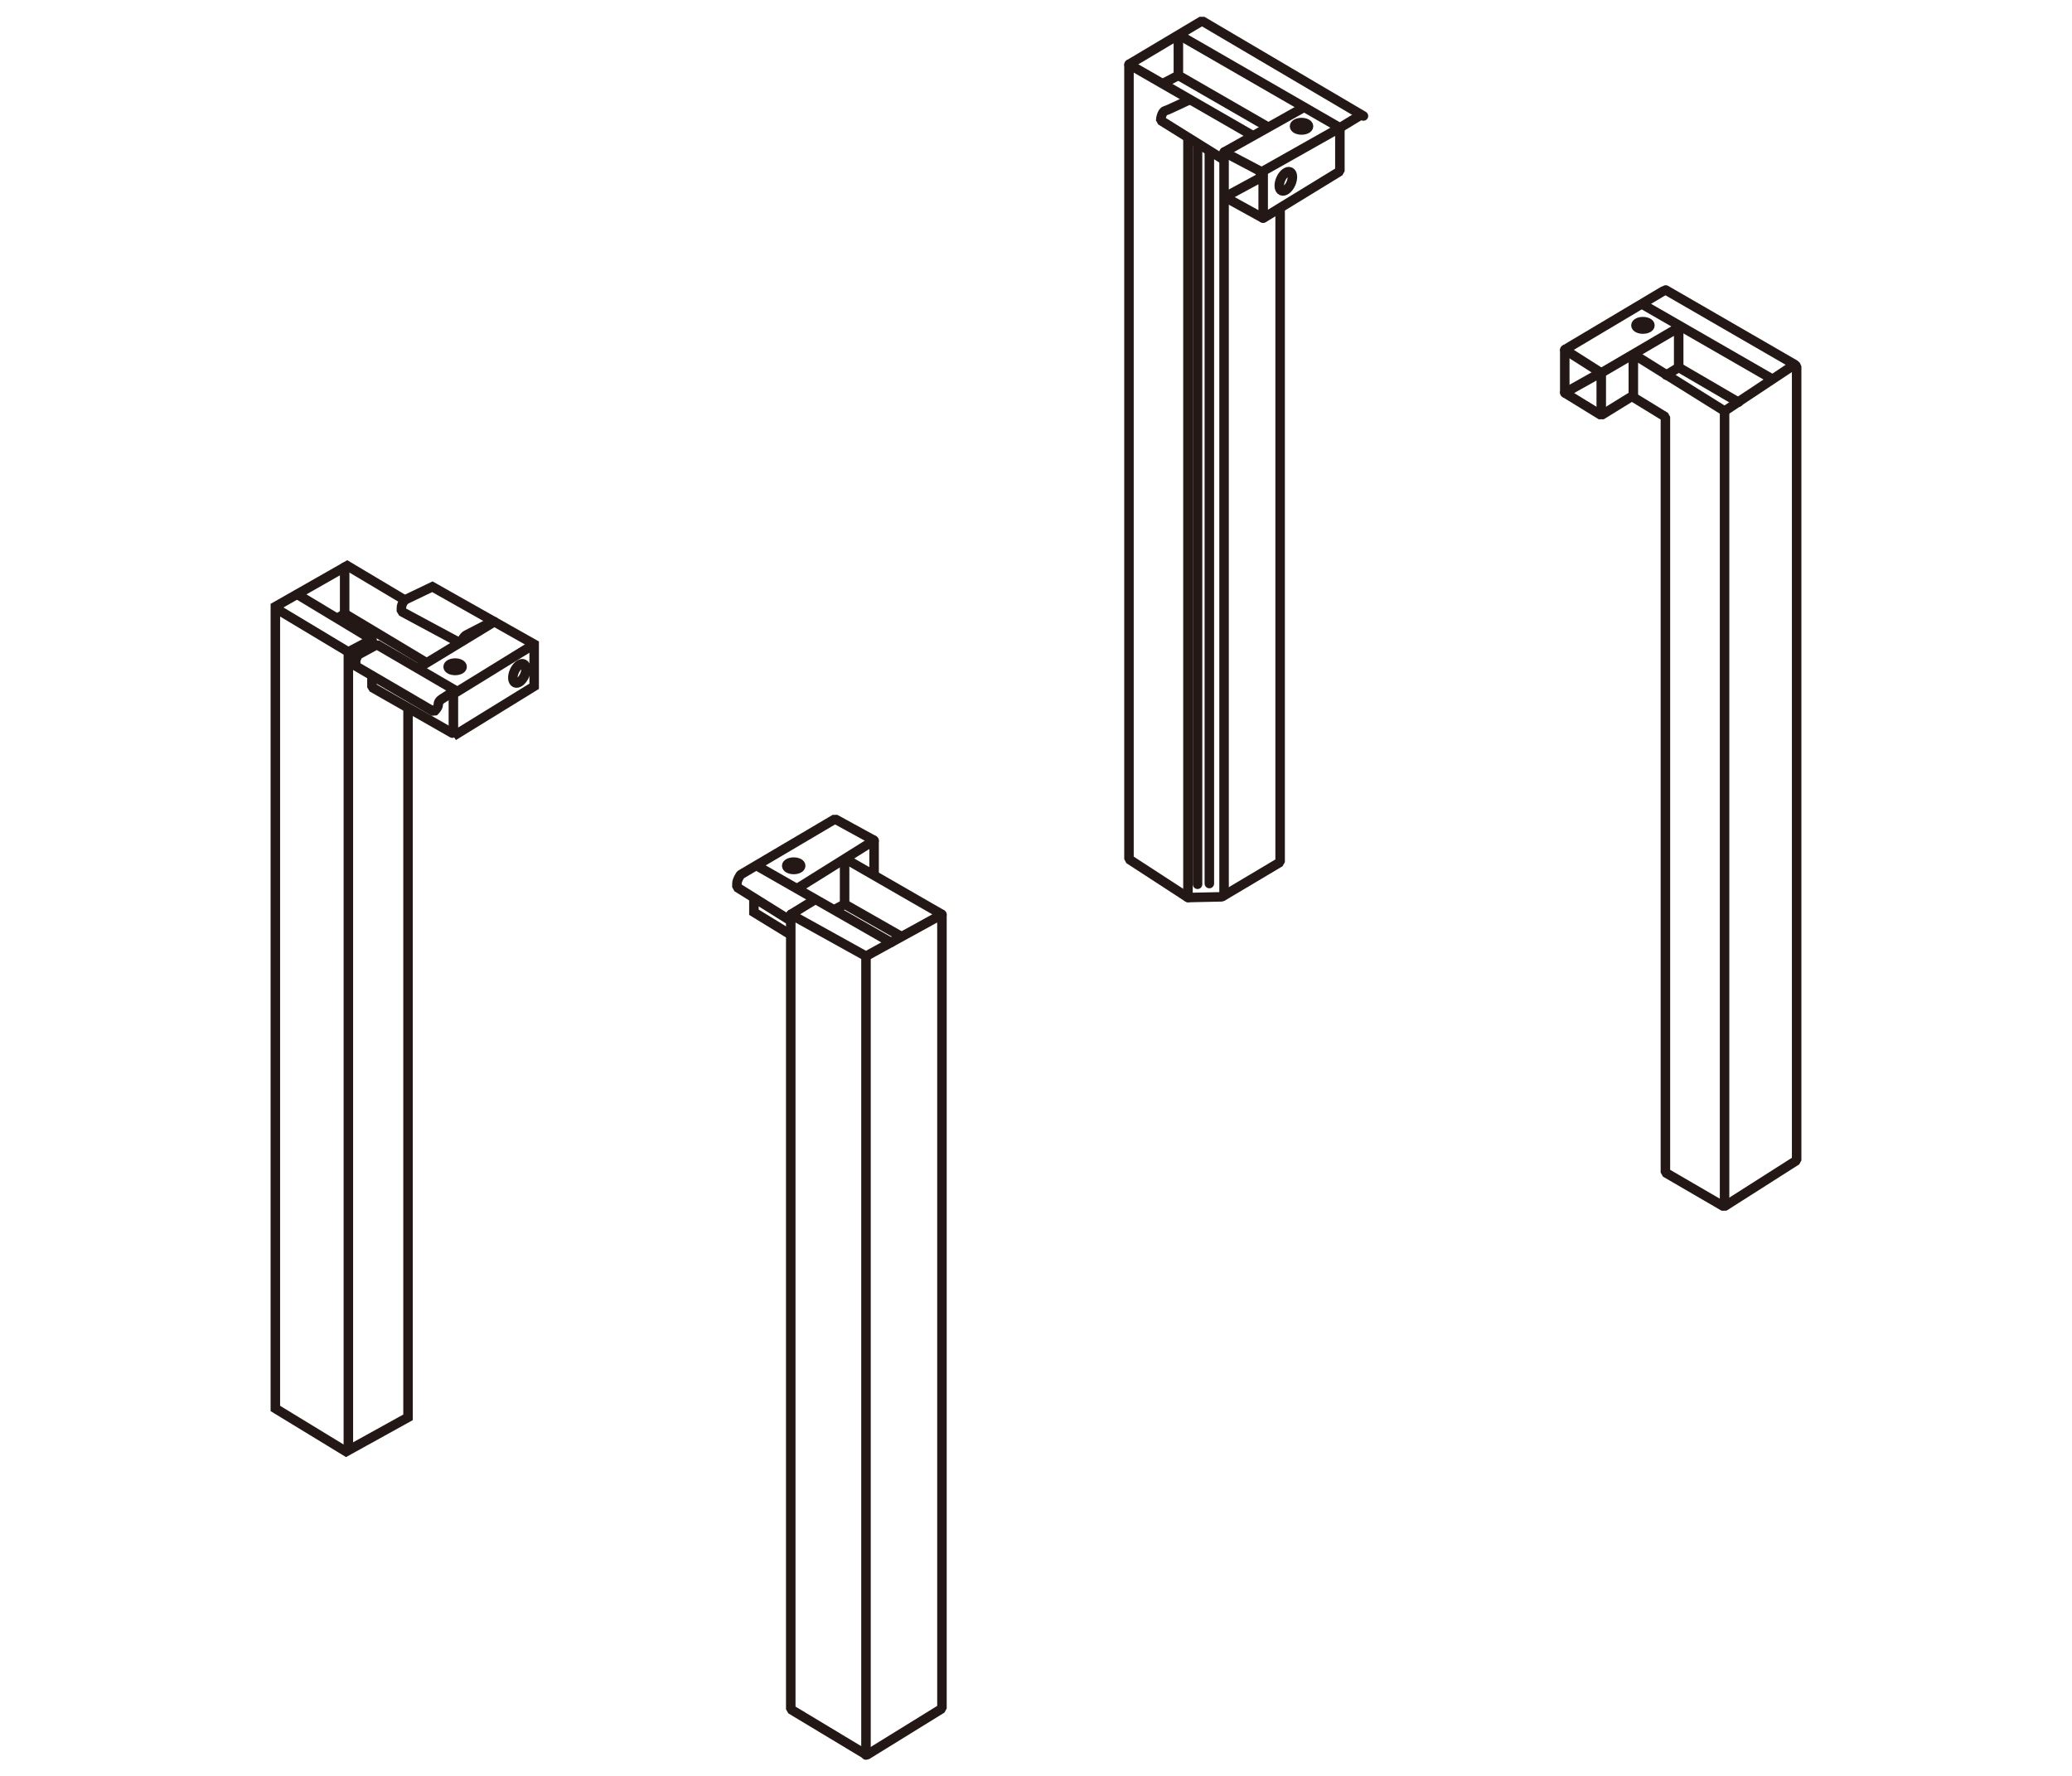 <?xml version="1.0" encoding="utf-8"?>
<!-- Generator: Adobe Illustrator 24.0.1, SVG Export Plug-In . SVG Version: 6.00 Build 0)  -->
<svg version="1.1" id="レイヤー_1" xmlns="http://www.w3.org/2000/svg" xmlns:xlink="http://www.w3.org/1999/xlink" x="0px"
	 y="0px" viewBox="0 0 56 48" enable-background="new 0 0 56 48" xml:space="preserve">
<polyline fill="none" stroke="#231815" stroke-width="0.257" stroke-miterlimit="10" points="12.254,19.894 14.437,18.549 
	14.437,17.413 11.686,15.859 10.939,16.217 9.384,15.29 7.442,16.396 7.442,38.069 9.355,39.235 11.028,38.309 11.028,19.195 "/>
<polyline fill="none" stroke="#231815" stroke-width="0.257" stroke-miterlimit="10" points="12.254,19.894 12.254,18.758 
	14.437,17.413 "/>
<polyline fill="none" stroke="#231815" stroke-width="0.257" stroke-miterlimit="10" points="7.442,16.437 9.415,17.622 
	9.415,39.235 "/>
<polyline fill="none" stroke="#231815" stroke-width="0.257" stroke-linecap="round" stroke-linejoin="bevel" stroke-miterlimit="10" points="
	9.414,17.622 10.052,17.283 10.052,17.442 "/>
<line fill="none" stroke="#231815" stroke-width="0.257" stroke-linecap="round" stroke-linejoin="bevel" stroke-miterlimit="10" x1="8.039" y1="16.068" x2="10.053" y2="17.283"/>
<path fill="none" stroke="#231815" stroke-width="0.257" stroke-linecap="round" stroke-linejoin="bevel" stroke-miterlimit="10" d="
	M10.186,17.423l-0.513,0.279l-0.06,0.139v0.16l2.113,1.235c0,0,0.12-0.099,0.12-0.199c0-0.1,0.119-0.159,0.119-0.159l0.339-0.22
	L10.186,17.423z"/>
<polyline fill="none" stroke="#231815" stroke-width="0.257" stroke-linecap="round" stroke-linejoin="bevel" stroke-miterlimit="10" points="
	10.053,18.32 10.053,18.577 12.225,19.815 "/>
<path fill="none" stroke="#231815" stroke-width="0.257" stroke-linecap="round" stroke-linejoin="bevel" stroke-miterlimit="10" d="
	M10.939,16.217c0,0-0.09,0.109-0.09,0.209v0.1l1.594,0.857c0,0,0.08-0.18,0.16-0.219c0.08-0.04,0.697-0.359,0.697-0.359"/>
<line fill="none" stroke="#231815" stroke-width="0.257" stroke-linecap="round" stroke-linejoin="bevel" stroke-miterlimit="10" x1="13.361" y1="16.805" x2="11.328" y2="18.041"/>
<polyline fill="none" stroke="#231815" stroke-width="0.257" stroke-linecap="round" stroke-linejoin="bevel" stroke-miterlimit="10" points="
	9.136,16.705 9.315,16.585 9.315,15.33 "/>
<line fill="none" stroke="#231815" stroke-width="0.257" stroke-linecap="round" stroke-linejoin="bevel" stroke-miterlimit="10" x1="9.315" y1="16.586" x2="11.507" y2="17.901"/>
<path fill="none" stroke="#231815" stroke-width="0.257" stroke-linecap="round" stroke-linejoin="bevel" stroke-miterlimit="10" d="
	M12.49,18.022c0,0.055-0.085,0.1-0.189,0.1c-0.105,0-0.19-0.045-0.19-0.1s0.085-0.1,0.19-0.1
	C12.405,17.922,12.49,17.967,12.49,18.022z"/>
<path fill="none" stroke="#231815" stroke-width="0.257" stroke-linecap="round" stroke-linejoin="bevel" stroke-miterlimit="10" d="
	M35.366,3.413c0,0.055-0.085,0.1-0.189,0.1c-0.105,0-0.19-0.045-0.19-0.1c0-0.055,0.085-0.1,0.19-0.1
	C35.281,3.314,35.366,3.358,35.366,3.413z"/>
<path fill="none" stroke="#231815" stroke-width="0.257" stroke-linecap="round" stroke-linejoin="bevel" stroke-miterlimit="10" d="
	M44.593,8.794c0,0.055-0.085,0.1-0.19,0.1c-0.104,0-0.189-0.045-0.189-0.1s0.085-0.1,0.189-0.1
	C44.508,8.694,44.593,8.739,44.593,8.794z"/>
<path fill="none" stroke="#231815" stroke-width="0.257" stroke-linecap="round" stroke-linejoin="bevel" stroke-miterlimit="10" d="
	M21.641,23.401c0,0.055-0.085,0.1-0.189,0.1c-0.105,0-0.19-0.045-0.19-0.1s0.085-0.099,0.19-0.099
	C21.556,23.302,21.641,23.346,21.641,23.401z"/>
<path fill="none" stroke="#231815" stroke-width="0.257" stroke-linecap="round" stroke-linejoin="bevel" stroke-miterlimit="10" d="
	M14.175,18.262c-0.063,0.141-0.175,0.227-0.251,0.193c-0.075-0.033-0.085-0.175-0.022-0.315c0.063-0.141,0.175-0.228,0.25-0.194
	C14.228,17.98,14.238,18.121,14.175,18.262z"/>
<path fill="none" stroke="#231815" stroke-width="0.257" stroke-linecap="round" stroke-linejoin="bevel" stroke-miterlimit="10" d="
	M34.889,4.962c-0.063,0.141-0.175,0.227-0.25,0.193c-0.076-0.033-0.085-0.175-0.023-0.315c0.063-0.141,0.176-0.228,0.251-0.194
	S34.951,4.821,34.889,4.962z"/>
<path fill="none" stroke="#231815" stroke-width="0.257" stroke-linecap="round" stroke-linejoin="bevel" stroke-miterlimit="10" d="
	M21.352,24.876l-1.435-0.896v-0.1c0-0.1,0.1-0.239,0.1-0.239l2.551-1.505l1.056,0.579v0.905"/>
<polyline fill="none" stroke="#231815" stroke-width="0.257" stroke-linecap="round" stroke-linejoin="bevel" stroke-miterlimit="10" points="
	21.99,24.338 21.372,24.717 21.372,46.2 23.425,47.436 25.458,46.18 25.458,24.716 22.967,23.282 "/>
<line fill="none" stroke="#231815" stroke-width="0.257" stroke-linecap="round" stroke-linejoin="bevel" stroke-miterlimit="10" x1="23.624" y1="22.716" x2="21.571" y2="24"/>
<line fill="none" stroke="#231815" stroke-width="0.257" stroke-linecap="round" stroke-linejoin="bevel" stroke-miterlimit="10" x1="20.455" y1="23.401" x2="24.082" y2="25.474"/>
<polyline fill="none" stroke="#231815" stroke-width="0.257" stroke-linecap="round" stroke-linejoin="bevel" stroke-miterlimit="10" points="
	21.372,24.717 23.405,25.845 25.458,24.717 "/>
<polyline fill="none" stroke="#231815" stroke-width="0.257" stroke-linecap="round" stroke-linejoin="bevel" stroke-miterlimit="10" points="
	22.827,23.242 22.827,24.438 22.608,24.556 "/>
<line fill="none" stroke="#231815" stroke-width="0.257" stroke-linecap="round" stroke-linejoin="bevel" stroke-miterlimit="10" x1="22.827" y1="24.438" x2="24.342" y2="25.302"/>
<line fill="none" stroke="#231815" stroke-width="0.257" stroke-linecap="round" stroke-linejoin="bevel" stroke-miterlimit="10" x1="23.405" y1="25.846" x2="23.405" y2="47.436"/>
<polyline fill="none" stroke="#231815" stroke-width="0.257" stroke-miterlimit="10" points="20.376,24.259 20.376,24.657 
	21.352,25.255 "/>
<polyline fill="none" stroke="#231815" stroke-width="0.257" stroke-linecap="round" stroke-linejoin="bevel" stroke-miterlimit="10" points="
	36.85,3.135 32.486,0.564 30.513,1.74 30.513,23.223 32.107,24.26 33.024,24.24 34.598,23.303 34.598,5.626 "/>
<line fill="none" stroke="#231815" stroke-width="0.257" stroke-linecap="round" stroke-linejoin="bevel" stroke-miterlimit="10" x1="30.513" y1="1.74" x2="33.801" y2="3.633"/>
<polyline fill="none" stroke="#231815" stroke-width="0.257" stroke-linecap="round" stroke-linejoin="bevel" stroke-miterlimit="10" points="
	31.928,0.982 36.213,3.453 36.771,3.114 "/>
<polyline fill="none" stroke="#231815" stroke-width="0.257" stroke-linecap="round" stroke-linejoin="bevel" stroke-miterlimit="10" points="
	35.216,2.915 33.083,4.112 33.083,24.18 "/>
<path fill="none" stroke="#231815" stroke-width="0.257" stroke-linecap="round" stroke-linejoin="bevel" stroke-miterlimit="10" d="
	M32.147,2.696c0,0-0.578,0.279-0.658,0.299c-0.079,0.02-0.119,0.199-0.119,0.259l1.694,1.056"/>
<line fill="none" stroke="#231815" stroke-width="0.257" stroke-linecap="round" stroke-linejoin="bevel" stroke-miterlimit="10" x1="32.107" y1="24.259" x2="32.107" y2="3.752"/>
<line fill="none" stroke="#231815" stroke-width="0.257" stroke-linecap="round" stroke-linejoin="bevel" stroke-miterlimit="10" x1="32.366" y1="3.952" x2="32.366" y2="23.901"/>
<line fill="none" stroke="#231815" stroke-width="0.257" stroke-linecap="round" stroke-linejoin="bevel" stroke-miterlimit="10" x1="32.685" y1="23.881" x2="32.685" y2="4.106"/>
<polyline fill="none" stroke="#231815" stroke-width="0.257" stroke-linecap="round" stroke-linejoin="bevel" stroke-miterlimit="10" points="
	33.083,4.111 34.14,4.669 34.14,5.898 33.103,5.326 34.06,4.808 "/>
<polyline fill="none" stroke="#231815" stroke-width="0.257" stroke-linecap="round" stroke-linejoin="bevel" stroke-miterlimit="10" points="
	34.06,4.669 36.213,3.454 36.213,4.629 34.14,5.898 "/>
<polyline fill="none" stroke="#231815" stroke-width="0.257" stroke-linecap="round" stroke-linejoin="bevel" stroke-miterlimit="10" points="
	31.848,1.002 31.848,2.038 34.2,3.393 "/>
<line fill="none" stroke="#231815" stroke-width="0.257" stroke-linecap="round" stroke-linejoin="bevel" stroke-miterlimit="10" x1="31.848" y1="2.038" x2="31.469" y2="2.238"/>
<polyline fill="none" stroke="#231815" stroke-width="0.257" stroke-linecap="round" stroke-linejoin="bevel" stroke-miterlimit="10" points="
	45.033,10.139 45.37,9.931 45.37,8.854 43.277,10.08 "/>
<polyline fill="none" stroke="#231815" stroke-width="0.257" stroke-linecap="round" stroke-linejoin="bevel" stroke-miterlimit="10" points="
	44.951,7.868 42.291,9.452 42.291,10.618 43.277,11.224 44.142,10.69 "/>
<polyline fill="none" stroke="#231815" stroke-width="0.257" stroke-linecap="round" stroke-linejoin="bevel" stroke-miterlimit="10" points="
	42.291,9.452 43.277,10.08 43.277,11.126 "/>
<line fill="none" stroke="#231815" stroke-width="0.257" stroke-linecap="round" stroke-linejoin="bevel" stroke-miterlimit="10" x1="44.443" y1="8.256" x2="47.896" y2="10.244"/>
<polyline fill="none" stroke="#231815" stroke-width="0.257" stroke-linecap="round" stroke-linejoin="bevel" stroke-miterlimit="10" points="
	45.021,7.838 48.505,9.852 48.558,9.901 48.558,31.364 46.595,32.614 45.011,31.693 45.011,11.268 44.144,10.737 44.144,9.572 
	46.61,11.111 48.505,9.852 "/>
<line fill="none" stroke="#231815" stroke-width="0.257" stroke-linecap="round" stroke-linejoin="bevel" stroke-miterlimit="10" x1="45.37" y1="9.93" x2="46.984" y2="10.872"/>
<line fill="none" stroke="#231815" stroke-width="0.257" stroke-linecap="round" stroke-linejoin="bevel" stroke-miterlimit="10" x1="46.61" y1="11.111" x2="46.61" y2="32.559"/>
<line fill="none" stroke="#231815" stroke-width="0.257" stroke-linecap="round" stroke-linejoin="bevel" stroke-miterlimit="10" x1="42.291" y1="10.618" x2="43.173" y2="10.124"/>
</svg>
